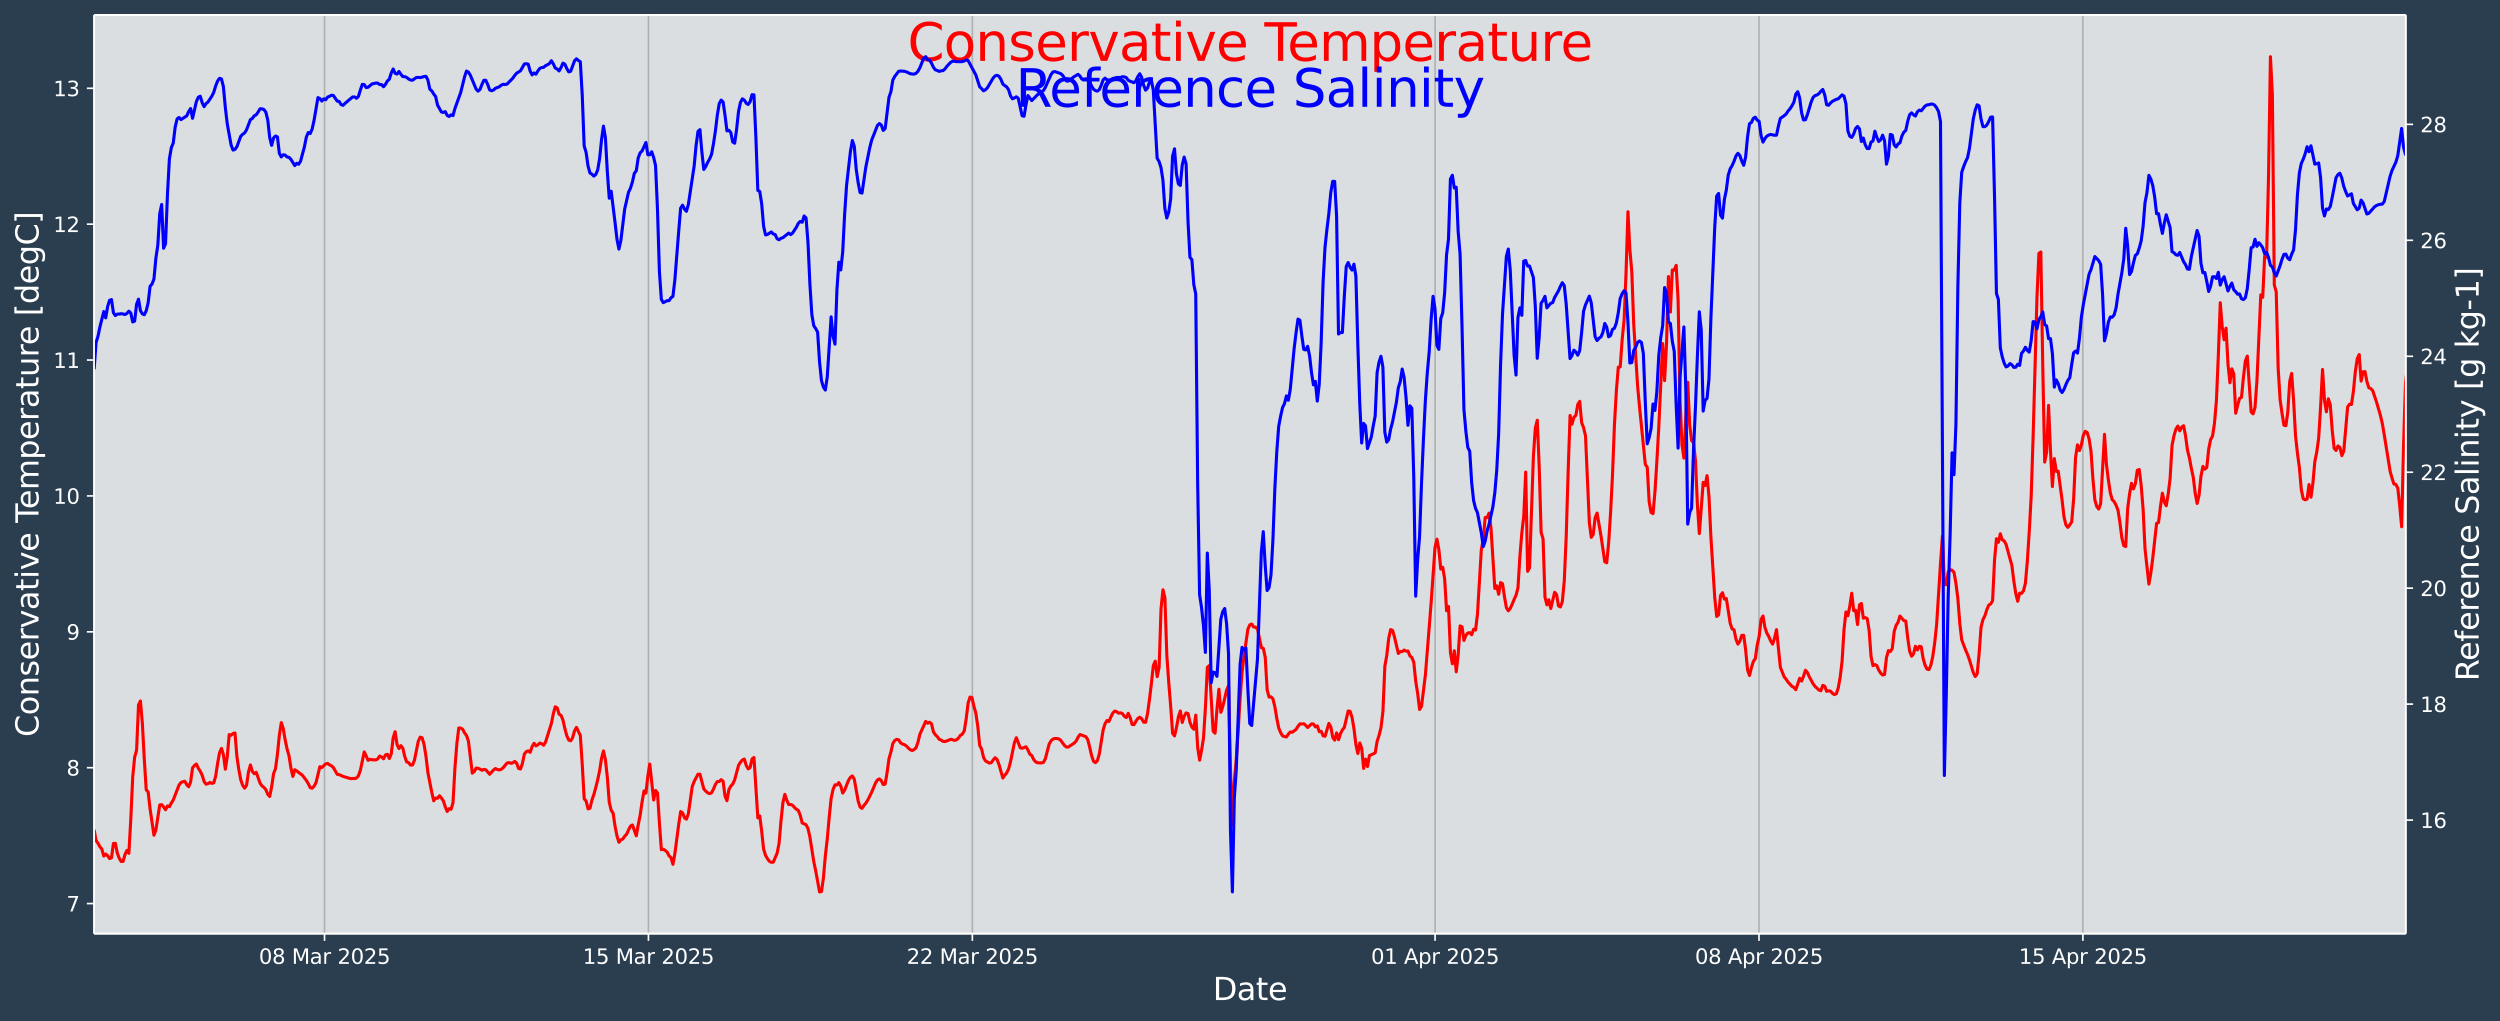 <?xml version="1.0" encoding="UTF-8"?>
<!DOCTYPE svg  PUBLIC '-//W3C//DTD SVG 1.1//EN'  'http://www.w3.org/Graphics/SVG/1.1/DTD/svg11.dtd'>
<svg width="1206.9pt" height="493.12pt" version="1.1" viewBox="0 0 1206.9 493.12" xmlns="http://www.w3.org/2000/svg" xmlns:xlink="http://www.w3.org/1999/xlink">
 <defs>
  <style type="text/css">*{stroke-linejoin: round; stroke-linecap: butt}</style>
 </defs>
 <g id="figure_1">
  <g id="patch_1">
   <path d="m0 493.12h1206.9v-493.12h-1206.9z" fill="#2b3e50"/>
  </g>
  <g id="axes_1">
   <g id="patch_2">
    <path d="m45.442 450.72h1116v-443.52h-1116z" fill="#dbdee1"/>
   </g>
   <g id="matplotlib.axis_1">
    <g id="xtick_1">
     <g id="line2d_1">
      <path d="m156.67 450.72v-443.52" clip-path="url(#p403ac28d02)" fill="none" stroke="#b0b0b0" stroke-linecap="square" stroke-width=".8"/>
     </g>
     <g id="line2d_2">
      <defs>
       <path id="m2b1f4d4764" d="m0 0v3.5" stroke="#fff" stroke-width=".8"/>
      </defs>
      <use x="156.67" y="450.72" fill="#ffffff" stroke="#ffffff" stroke-width=".8" xlink:href="#m2b1f4d4764"/>
     </g>
     <g id="text_1">
      <!-- 08 Mar 2025 -->
      <g transform="translate(124.97 465.32) scale(.1 -.1)" fill="#fff">
       <defs>
        <path id="DejaVuSans-30" transform="scale(.016)" d="m2034 4250q-487 0-733-480-245-479-245-1442 0-959 245-1439 246-480 733-480 491 0 736 480 246 480 246 1439 0 963-246 1442-245 480-736 480zm0 500q785 0 1199-621 414-620 414-1801 0-1178-414-1799-414-620-1199-620-784 0-1198 620-414 621-414 1799 0 1181 414 1801 414 621 1198 621z"/>
        <path id="DejaVuSans-38" transform="scale(.016)" d="m2034 2216q-450 0-708-241-257-241-257-662 0-422 257-663 258-241 708-241t709 242q260 243 260 662 0 421-258 662-257 241-711 241zm-631 268q-406 100-633 378-226 279-226 679 0 559 398 884 399 325 1092 325 697 0 1094-325t397-884q0-400-227-679-226-278-629-378 456-106 710-416 255-309 255-755 0-679-414-1042-414-362-1186-362-771 0-1186 362-414 363-414 1042 0 446 256 755 257 310 713 416zm-231 997q0-362 226-565 227-203 636-203 407 0 636 203 230 203 230 565 0 363-230 566-229 203-636 203-409 0-636-203-226-203-226-566z"/>
        <path id="DejaVuSans-4d" transform="scale(.016)" d="m628 4666h941l1190-3175 1197 3175h941v-4666h-616v4097l-1203-3200h-634l-1203 3200v-4097h-613v4666z"/>
        <path id="DejaVuSans-61" transform="scale(.016)" d="m2194 1759q-697 0-966-159t-269-544q0-306 202-486 202-179 548-179 479 0 768 339t289 901v128h-572zm1147 238v-1997h-575v531q-197-318-491-470t-719-152q-537 0-855 302-317 302-317 808 0 590 395 890 396 300 1180 300h807v57q0 397-261 614t-733 217q-300 0-585-72-284-72-546-216v532q315 122 612 182 297 61 578 61 760 0 1135-394 375-393 375-1193z"/>
        <path id="DejaVuSans-72" transform="scale(.016)" d="m2631 2963q-97 56-211 82-114 27-251 27-488 0-749-317t-261-911v-1844h-578v3500h578v-544q182 319 472 473 291 155 707 155 59 0 131-8 72-7 159-23l3-590z"/>
        <path id="DejaVuSans-32" transform="scale(.016)" d="m1228 531h2203v-531h-2962v531q359 372 979 998 621 627 780 809 303 340 423 576 121 236 121 464 0 372-261 606-261 235-680 235-297 0-627-103-329-103-704-313v638q381 153 712 231 332 78 607 78 725 0 1156-363 431-362 431-968 0-288-108-546-107-257-392-607-78-91-497-524-418-433-1181-1211z"/>
        <path id="DejaVuSans-35" transform="scale(.016)" d="m691 4666h2478v-532h-1900v-1143q137 47 274 70 138 23 276 23 781 0 1237-428 457-428 457-1159 0-753-469-1171-469-417-1322-417-294 0-599 50-304 50-629 150v635q281-153 581-228t634-75q541 0 856 284 316 284 316 772 0 487-316 771-315 285-856 285-253 0-505-56-251-56-513-175v2344z"/>
       </defs>
       <use xlink:href="#DejaVuSans-30"/>
       <use transform="translate(63.623)" xlink:href="#DejaVuSans-38"/>
       <use transform="translate(127.25)" xlink:href="#DejaVuSans-20"/>
       <use transform="translate(159.03)" xlink:href="#DejaVuSans-4d"/>
       <use transform="translate(245.31)" xlink:href="#DejaVuSans-61"/>
       <use transform="translate(306.59)" xlink:href="#DejaVuSans-72"/>
       <use transform="translate(347.71)" xlink:href="#DejaVuSans-20"/>
       <use transform="translate(379.49)" xlink:href="#DejaVuSans-32"/>
       <use transform="translate(443.12)" xlink:href="#DejaVuSans-30"/>
       <use transform="translate(506.74)" xlink:href="#DejaVuSans-32"/>
       <use transform="translate(570.36)" xlink:href="#DejaVuSans-35"/>
      </g>
     </g>
    </g>
    <g id="xtick_2">
     <g id="line2d_3">
      <path d="m313.04 450.72v-443.52" clip-path="url(#p403ac28d02)" fill="none" stroke="#b0b0b0" stroke-linecap="square" stroke-width=".8"/>
     </g>
     <g id="line2d_4">
      <use x="313.04" y="450.72" fill="#ffffff" stroke="#ffffff" stroke-width=".8" xlink:href="#m2b1f4d4764"/>
     </g>
     <g id="text_2">
      <!-- 15 Mar 2025 -->
      <g transform="translate(281.34 465.32) scale(.1 -.1)" fill="#fff">
       <defs>
        <path id="DejaVuSans-31" transform="scale(.016)" d="m794 531h1031v3560l-1122-225v575l1116 225h631v-4135h1031v-531h-2687v531z"/>
       </defs>
       <use xlink:href="#DejaVuSans-31"/>
       <use transform="translate(63.623)" xlink:href="#DejaVuSans-35"/>
       <use transform="translate(127.25)" xlink:href="#DejaVuSans-20"/>
       <use transform="translate(159.03)" xlink:href="#DejaVuSans-4d"/>
       <use transform="translate(245.31)" xlink:href="#DejaVuSans-61"/>
       <use transform="translate(306.59)" xlink:href="#DejaVuSans-72"/>
       <use transform="translate(347.71)" xlink:href="#DejaVuSans-20"/>
       <use transform="translate(379.49)" xlink:href="#DejaVuSans-32"/>
       <use transform="translate(443.12)" xlink:href="#DejaVuSans-30"/>
       <use transform="translate(506.74)" xlink:href="#DejaVuSans-32"/>
       <use transform="translate(570.36)" xlink:href="#DejaVuSans-35"/>
      </g>
     </g>
    </g>
    <g id="xtick_3">
     <g id="line2d_5">
      <path d="m469.41 450.72v-443.52" clip-path="url(#p403ac28d02)" fill="none" stroke="#b0b0b0" stroke-linecap="square" stroke-width=".8"/>
     </g>
     <g id="line2d_6">
      <use x="469.41" y="450.72" fill="#ffffff" stroke="#ffffff" stroke-width=".8" xlink:href="#m2b1f4d4764"/>
     </g>
     <g id="text_3">
      <!-- 22 Mar 2025 -->
      <g transform="translate(437.71 465.32) scale(.1 -.1)" fill="#fff">
       <use xlink:href="#DejaVuSans-32"/>
       <use transform="translate(63.623)" xlink:href="#DejaVuSans-32"/>
       <use transform="translate(127.25)" xlink:href="#DejaVuSans-20"/>
       <use transform="translate(159.03)" xlink:href="#DejaVuSans-4d"/>
       <use transform="translate(245.31)" xlink:href="#DejaVuSans-61"/>
       <use transform="translate(306.59)" xlink:href="#DejaVuSans-72"/>
       <use transform="translate(347.71)" xlink:href="#DejaVuSans-20"/>
       <use transform="translate(379.49)" xlink:href="#DejaVuSans-32"/>
       <use transform="translate(443.12)" xlink:href="#DejaVuSans-30"/>
       <use transform="translate(506.74)" xlink:href="#DejaVuSans-32"/>
       <use transform="translate(570.36)" xlink:href="#DejaVuSans-35"/>
      </g>
     </g>
    </g>
    <g id="xtick_4">
     <g id="line2d_7">
      <path d="m692.8 450.72v-443.52" clip-path="url(#p403ac28d02)" fill="none" stroke="#b0b0b0" stroke-linecap="square" stroke-width=".8"/>
     </g>
     <g id="line2d_8">
      <use x="692.797" y="450.72" fill="#ffffff" stroke="#ffffff" stroke-width=".8" xlink:href="#m2b1f4d4764"/>
     </g>
     <g id="text_4">
      <!-- 01 Apr 2025 -->
      <g transform="translate(661.88 465.32) scale(.1 -.1)" fill="#fff">
       <defs>
        <path id="DejaVuSans-41" transform="scale(.016)" d="m2188 4044-857-2322h1716l-859 2322zm-357 622h716l1778-4666h-656l-425 1197h-2103l-425-1197h-666l1781 4666z"/>
        <path id="DejaVuSans-70" transform="scale(.016)" d="m1159 525v-1856h-578v4831h578v-531q182 312 458 463 277 152 661 152 638 0 1036-506 399-506 399-1331t-399-1332q-398-506-1036-506-384 0-661 152-276 152-458 464zm1957 1222q0 634-261 995t-717 361q-457 0-718-361t-261-995 261-995 718-361q456 0 717 361t261 995z"/>
       </defs>
       <use xlink:href="#DejaVuSans-30"/>
       <use transform="translate(63.623)" xlink:href="#DejaVuSans-31"/>
       <use transform="translate(127.25)" xlink:href="#DejaVuSans-20"/>
       <use transform="translate(159.03)" xlink:href="#DejaVuSans-41"/>
       <use transform="translate(227.44)" xlink:href="#DejaVuSans-70"/>
       <use transform="translate(290.92)" xlink:href="#DejaVuSans-72"/>
       <use transform="translate(332.03)" xlink:href="#DejaVuSans-20"/>
       <use transform="translate(363.82)" xlink:href="#DejaVuSans-32"/>
       <use transform="translate(427.44)" xlink:href="#DejaVuSans-30"/>
       <use transform="translate(491.06)" xlink:href="#DejaVuSans-32"/>
       <use transform="translate(554.69)" xlink:href="#DejaVuSans-35"/>
      </g>
     </g>
    </g>
    <g id="xtick_5">
     <g id="line2d_9">
      <path d="m849.17 450.72v-443.52" clip-path="url(#p403ac28d02)" fill="none" stroke="#b0b0b0" stroke-linecap="square" stroke-width=".8"/>
     </g>
     <g id="line2d_10">
      <use x="849.167" y="450.72" fill="#ffffff" stroke="#ffffff" stroke-width=".8" xlink:href="#m2b1f4d4764"/>
     </g>
     <g id="text_5">
      <!-- 08 Apr 2025 -->
      <g transform="translate(818.25 465.32) scale(.1 -.1)" fill="#fff">
       <use xlink:href="#DejaVuSans-30"/>
       <use transform="translate(63.623)" xlink:href="#DejaVuSans-38"/>
       <use transform="translate(127.25)" xlink:href="#DejaVuSans-20"/>
       <use transform="translate(159.03)" xlink:href="#DejaVuSans-41"/>
       <use transform="translate(227.44)" xlink:href="#DejaVuSans-70"/>
       <use transform="translate(290.92)" xlink:href="#DejaVuSans-72"/>
       <use transform="translate(332.03)" xlink:href="#DejaVuSans-20"/>
       <use transform="translate(363.82)" xlink:href="#DejaVuSans-32"/>
       <use transform="translate(427.44)" xlink:href="#DejaVuSans-30"/>
       <use transform="translate(491.06)" xlink:href="#DejaVuSans-32"/>
       <use transform="translate(554.69)" xlink:href="#DejaVuSans-35"/>
      </g>
     </g>
    </g>
    <g id="xtick_6">
     <g id="line2d_11">
      <path d="m1005.5 450.72v-443.52" clip-path="url(#p403ac28d02)" fill="none" stroke="#b0b0b0" stroke-linecap="square" stroke-width=".8"/>
     </g>
     <g id="line2d_12">
      <use x="1005.537" y="450.72" fill="#ffffff" stroke="#ffffff" stroke-width=".8" xlink:href="#m2b1f4d4764"/>
     </g>
     <g id="text_6">
      <!-- 15 Apr 2025 -->
      <g transform="translate(974.62 465.32) scale(.1 -.1)" fill="#fff">
       <use xlink:href="#DejaVuSans-31"/>
       <use transform="translate(63.623)" xlink:href="#DejaVuSans-35"/>
       <use transform="translate(127.25)" xlink:href="#DejaVuSans-20"/>
       <use transform="translate(159.03)" xlink:href="#DejaVuSans-41"/>
       <use transform="translate(227.44)" xlink:href="#DejaVuSans-70"/>
       <use transform="translate(290.92)" xlink:href="#DejaVuSans-72"/>
       <use transform="translate(332.03)" xlink:href="#DejaVuSans-20"/>
       <use transform="translate(363.82)" xlink:href="#DejaVuSans-32"/>
       <use transform="translate(427.44)" xlink:href="#DejaVuSans-30"/>
       <use transform="translate(491.06)" xlink:href="#DejaVuSans-32"/>
       <use transform="translate(554.69)" xlink:href="#DejaVuSans-35"/>
      </g>
     </g>
    </g>
    <g id="text_7">
     <!-- Date -->
     <g transform="translate(585.52 482.8) scale(.15 -.15)" fill="#fff">
      <defs>
       <path id="BitstreamVeraSans-Roman-44" transform="scale(.016)" d="m1259 4147v-3628h763q966 0 1414 437 448 438 448 1382 0 937-448 1373t-1414 436h-763zm-631 519h1297q1356 0 1990-564 635-564 635-1764 0-1207-638-1773-637-565-1987-565h-1297v4666z"/>
       <path id="BitstreamVeraSans-Roman-61" transform="scale(.016)" d="m2194 1759q-697 0-966-159t-269-544q0-306 202-486 202-179 548-179 479 0 768 339t289 901v128h-572zm1147 238v-1997h-575v531q-197-318-491-470t-719-152q-537 0-855 302-317 302-317 808 0 590 395 890 396 300 1180 300h807v57q0 397-261 614t-733 217q-300 0-585-72-284-72-546-216v532q315 122 612 182 297 61 578 61 760 0 1135-394 375-393 375-1193z"/>
       <path id="BitstreamVeraSans-Roman-74" transform="scale(.016)" d="m1172 4494v-994h1184v-447h-1184v-1900q0-428 117-550t477-122h590v-481h-590q-666 0-919 248-253 249-253 905v1900h-422v447h422v994h578z"/>
       <path id="BitstreamVeraSans-Roman-65" transform="scale(.016)" d="m3597 1894v-281h-2644q38-594 358-905t892-311q331 0 642 81t618 244v-544q-310-131-635-200t-659-69q-838 0-1327 487-489 488-489 1320 0 859 464 1363 464 505 1252 505 706 0 1117-455 411-454 411-1235zm-575 169q-6 471-264 752-258 282-683 282-481 0-770-272t-333-766l2050 4z"/>
      </defs>
      <use xlink:href="#BitstreamVeraSans-Roman-44"/>
      <use transform="translate(77.002)" xlink:href="#BitstreamVeraSans-Roman-61"/>
      <use transform="translate(138.28)" xlink:href="#BitstreamVeraSans-Roman-74"/>
      <use transform="translate(177.49)" xlink:href="#BitstreamVeraSans-Roman-65"/>
     </g>
    </g>
   </g>
   <g id="matplotlib.axis_2">
    <g id="ytick_1">
     <g id="line2d_13">
      <defs>
       <path id="mc380b2358c" d="m0 0h-3.5" stroke="#fff" stroke-width=".8"/>
      </defs>
      <use x="45.442" y="436.208" fill="#ffffff" stroke="#ffffff" stroke-width=".8" xlink:href="#mc380b2358c"/>
     </g>
     <g id="text_8">
      <!-- 7 -->
      <g transform="translate(32.08 440.01) scale(.1 -.1)" fill="#fff">
       <defs>
        <path id="DejaVuSans-37" transform="scale(.016)" d="m525 4666h3e3v-269l-1694-4397h-659l1594 4134h-2241v532z"/>
       </defs>
       <use xlink:href="#DejaVuSans-37"/>
      </g>
     </g>
    </g>
    <g id="ytick_2">
     <g id="line2d_14">
      <use x="45.442" y="370.611" fill="#ffffff" stroke="#ffffff" stroke-width=".8" xlink:href="#mc380b2358c"/>
     </g>
     <g id="text_9">
      <!-- 8 -->
      <g transform="translate(32.08 374.41) scale(.1 -.1)" fill="#fff">
       <use xlink:href="#DejaVuSans-38"/>
      </g>
     </g>
    </g>
    <g id="ytick_3">
     <g id="line2d_15">
      <use x="45.442" y="305.015" fill="#ffffff" stroke="#ffffff" stroke-width=".8" xlink:href="#mc380b2358c"/>
     </g>
     <g id="text_10">
      <!-- 9 -->
      <g transform="translate(32.08 308.81) scale(.1 -.1)" fill="#fff">
       <defs>
        <path id="DejaVuSans-39" transform="scale(.016)" d="m703 97v575q238-113 481-172 244-59 479-59 625 0 954 420 330 420 377 1277-181-269-460-413-278-144-615-144-700 0-1108 423-408 424-408 1159 0 718 425 1152 425 435 1131 435 810 0 1236-621 427-620 427-1801 0-1103-524-1761-523-658-1407-658-238 0-482 47-243 47-506 141zm1256 1978q425 0 673 290 249 291 249 798 0 503-249 795-248 292-673 292t-673-292-248-795q0-507 248-798 248-290 673-290z"/>
       </defs>
       <use xlink:href="#DejaVuSans-39"/>
      </g>
     </g>
    </g>
    <g id="ytick_4">
     <g id="line2d_16">
      <use x="45.442" y="239.418" fill="#ffffff" stroke="#ffffff" stroke-width=".8" xlink:href="#mc380b2358c"/>
     </g>
     <g id="text_11">
      <!-- 10 -->
      <g transform="translate(25.717 243.22) scale(.1 -.1)" fill="#fff">
       <use xlink:href="#DejaVuSans-31"/>
       <use transform="translate(63.623)" xlink:href="#DejaVuSans-30"/>
      </g>
     </g>
    </g>
    <g id="ytick_5">
     <g id="line2d_17">
      <use x="45.442" y="173.821" fill="#ffffff" stroke="#ffffff" stroke-width=".8" xlink:href="#mc380b2358c"/>
     </g>
     <g id="text_12">
      <!-- 11 -->
      <g transform="translate(25.717 177.62) scale(.1 -.1)" fill="#fff">
       <use xlink:href="#DejaVuSans-31"/>
       <use transform="translate(63.623)" xlink:href="#DejaVuSans-31"/>
      </g>
     </g>
    </g>
    <g id="ytick_6">
     <g id="line2d_18">
      <use x="45.442" y="108.225" fill="#ffffff" stroke="#ffffff" stroke-width=".8" xlink:href="#mc380b2358c"/>
     </g>
     <g id="text_13">
      <!-- 12 -->
      <g transform="translate(25.717 112.02) scale(.1 -.1)" fill="#fff">
       <use xlink:href="#DejaVuSans-31"/>
       <use transform="translate(63.623)" xlink:href="#DejaVuSans-32"/>
      </g>
     </g>
    </g>
    <g id="ytick_7">
     <g id="line2d_19">
      <use x="45.442" y="42.628" fill="#ffffff" stroke="#ffffff" stroke-width=".8" xlink:href="#mc380b2358c"/>
     </g>
     <g id="text_14">
      <!-- 13 -->
      <g transform="translate(25.717 46.428) scale(.1 -.1)" fill="#fff">
       <defs>
        <path id="DejaVuSans-33" transform="scale(.016)" d="m2597 2516q453-97 707-404 255-306 255-756 0-690-475-1069-475-378-1350-378-293 0-604 58t-642 174v609q262-153 574-231 313-78 654-78 593 0 904 234t311 681q0 413-289 645-289 233-804 233h-544v519h569q465 0 712 186t247 536q0 359-255 551-254 193-729 193-260 0-557-57-297-56-653-174v562q360 100 674 150t592 50q719 0 1137-327 419-326 419-882 0-388-222-655t-631-370z"/>
       </defs>
       <use xlink:href="#DejaVuSans-31"/>
       <use transform="translate(63.623)" xlink:href="#DejaVuSans-33"/>
      </g>
     </g>
    </g>
    <g id="text_15">
     <!-- Conservative Temperature [degC] -->
     <g transform="translate(18.598 355.76) rotate(-90) scale(.15 -.15)" fill="#fff">
      <defs>
       <path id="BitstreamVeraSans-Roman-43" transform="scale(.016)" d="m4122 4306v-665q-319 297-680 443-361 147-767 147-800 0-1225-489t-425-1414q0-922 425-1411t1225-489q406 0 767 147t680 444v-660q-331-225-702-338-370-112-782-112-1060 0-1670 648-609 649-609 1771 0 1125 609 1773 610 649 1670 649 418 0 788-111 371-111 696-333z"/>
       <path id="BitstreamVeraSans-Roman-6f" transform="scale(.016)" d="m1959 3097q-462 0-731-361t-269-989 267-989q268-361 733-361 460 0 728 362 269 363 269 988 0 622-269 986-268 364-728 364zm0 487q750 0 1178-488 429-487 429-1349 0-859-429-1349-428-489-1178-489-753 0-1180 489-426 490-426 1349 0 862 426 1349 427 488 1180 488z"/>
       <path id="BitstreamVeraSans-Roman-6e" transform="scale(.016)" d="m3513 2113v-2113h-575v2094q0 497-194 743-194 247-581 247-466 0-735-297-269-296-269-809v-1978h-578v3500h578v-544q207 316 486 472 280 156 646 156 603 0 912-373 310-373 310-1098z"/>
       <path id="BitstreamVeraSans-Roman-73" transform="scale(.016)" d="m2834 3397v-544q-243 125-506 187-262 63-544 63-428 0-642-131t-214-394q0-200 153-314t616-217l197-44q612-131 870-370t258-667q0-488-386-773-386-284-1061-284-281 0-586 55t-642 164v594q319-166 628-249 309-82 613-82 406 0 624 139 219 139 219 392 0 234-158 359-157 125-692 241l-200 47q-534 112-772 345-237 233-237 639 0 494 350 762 350 269 994 269 318 0 599-47 282-46 519-140z"/>
       <path id="BitstreamVeraSans-Roman-72" transform="scale(.016)" d="m2631 2963q-97 56-211 82-114 27-251 27-488 0-749-317t-261-911v-1844h-578v3500h578v-544q182 319 472 473 291 155 707 155 59 0 131-8 72-7 159-23l3-590z"/>
       <path id="BitstreamVeraSans-Roman-76" transform="scale(.016)" d="m191 3500h609l1094-2937 1094 2937h609l-1313-3500h-781l-1312 3500z"/>
       <path id="BitstreamVeraSans-Roman-69" transform="scale(.016)" d="m603 3500h575v-3500h-575v3500zm0 1363h575v-729h-575v729z"/>
       <path id="BitstreamVeraSans-Roman-54" transform="scale(.016)" d="m-19 4666h3947v-532h-1656v-4134h-634v4134h-1657v532z"/>
       <path id="BitstreamVeraSans-Roman-6d" transform="scale(.016)" d="m3328 2828q216 388 516 572t706 184q547 0 844-383 297-382 297-1088v-2113h-578v2094q0 503-179 746-178 244-543 244-447 0-707-297-259-296-259-809v-1978h-578v2094q0 506-178 748t-550 242q-441 0-701-298-259-298-259-808v-1978h-578v3500h578v-544q197 322 472 475t653 153q382 0 649-194 267-193 395-562z"/>
       <path id="BitstreamVeraSans-Roman-70" transform="scale(.016)" d="m1159 525v-1856h-578v4831h578v-531q182 312 458 463 277 152 661 152 638 0 1036-506 399-506 399-1331t-399-1332q-398-506-1036-506-384 0-661 152-276 152-458 464zm1957 1222q0 634-261 995t-717 361q-457 0-718-361t-261-995 261-995 718-361q456 0 717 361t261 995z"/>
       <path id="BitstreamVeraSans-Roman-75" transform="scale(.016)" d="m544 1381v2119h575v-2097q0-497 193-746 194-248 582-248 465 0 735 297 271 297 271 810v1984h575v-3500h-575v538q-209-319-486-474-276-155-642-155-603 0-916 375-312 375-312 1097z"/>
       <path id="BitstreamVeraSans-Roman-5b" transform="scale(.016)" d="m550 4863h1325v-447h-750v-4813h750v-447h-1325v5707z"/>
       <path id="BitstreamVeraSans-Roman-64" transform="scale(.016)" d="m2906 2969v1894h575v-4863h-575v525q-181-312-458-464-276-152-664-152-634 0-1033 506-398 507-398 1332t398 1331q399 506 1033 506 388 0 664-152 277-151 458-463zm-1959-1222q0-634 261-995t717-361 718 361q263 361 263 995t-263 995q-262 361-718 361t-717-361-261-995z"/>
       <path id="BitstreamVeraSans-Roman-67" transform="scale(.016)" d="m2906 1791q0 625-258 968-257 344-723 344-462 0-720-344-258-343-258-968 0-622 258-966t720-344q466 0 723 344 258 344 258 966zm575-1357q0-893-397-1329-396-436-1215-436-303 0-572 45t-522 139v559q253-137 500-202 247-66 503-66 566 0 847 295t281 892v285q-178-310-456-463t-666-153q-643 0-1037 490-394 491-394 1301 0 812 394 1302 394 491 1037 491 388 0 666-153t456-462v531h575v-3066z"/>
       <path id="BitstreamVeraSans-Roman-5d" transform="scale(.016)" d="m1947 4863v-5707h-1325v447h747v4813h-747v447h1325z"/>
      </defs>
      <use xlink:href="#BitstreamVeraSans-Roman-43"/>
      <use transform="translate(69.824)" xlink:href="#BitstreamVeraSans-Roman-6f"/>
      <use transform="translate(131.01)" xlink:href="#BitstreamVeraSans-Roman-6e"/>
      <use transform="translate(194.38)" xlink:href="#BitstreamVeraSans-Roman-73"/>
      <use transform="translate(246.48)" xlink:href="#BitstreamVeraSans-Roman-65"/>
      <use transform="translate(308.01)" xlink:href="#BitstreamVeraSans-Roman-72"/>
      <use transform="translate(349.12)" xlink:href="#BitstreamVeraSans-Roman-76"/>
      <use transform="translate(408.3)" xlink:href="#BitstreamVeraSans-Roman-61"/>
      <use transform="translate(469.58)" xlink:href="#BitstreamVeraSans-Roman-74"/>
      <use transform="translate(508.79)" xlink:href="#BitstreamVeraSans-Roman-69"/>
      <use transform="translate(536.57)" xlink:href="#BitstreamVeraSans-Roman-76"/>
      <use transform="translate(595.75)" xlink:href="#BitstreamVeraSans-Roman-65"/>
      <use transform="translate(657.28)" xlink:href="#BitstreamVeraSans-Roman-20"/>
      <use transform="translate(689.06)" xlink:href="#BitstreamVeraSans-Roman-54"/>
      <use transform="translate(733.15)" xlink:href="#BitstreamVeraSans-Roman-65"/>
      <use transform="translate(794.67)" xlink:href="#BitstreamVeraSans-Roman-6d"/>
      <use transform="translate(892.08)" xlink:href="#BitstreamVeraSans-Roman-70"/>
      <use transform="translate(955.56)" xlink:href="#BitstreamVeraSans-Roman-65"/>
      <use transform="translate(1017.1)" xlink:href="#BitstreamVeraSans-Roman-72"/>
      <use transform="translate(1058.2)" xlink:href="#BitstreamVeraSans-Roman-61"/>
      <use transform="translate(1119.5)" xlink:href="#BitstreamVeraSans-Roman-74"/>
      <use transform="translate(1158.7)" xlink:href="#BitstreamVeraSans-Roman-75"/>
      <use transform="translate(1222.1)" xlink:href="#BitstreamVeraSans-Roman-72"/>
      <use transform="translate(1260.9)" xlink:href="#BitstreamVeraSans-Roman-65"/>
      <use transform="translate(1322.4)" xlink:href="#BitstreamVeraSans-Roman-20"/>
      <use transform="translate(1354.2)" xlink:href="#BitstreamVeraSans-Roman-5b"/>
      <use transform="translate(1393.2)" xlink:href="#BitstreamVeraSans-Roman-64"/>
      <use transform="translate(1456.7)" xlink:href="#BitstreamVeraSans-Roman-65"/>
      <use transform="translate(1518.2)" xlink:href="#BitstreamVeraSans-Roman-67"/>
      <use transform="translate(1581.7)" xlink:href="#BitstreamVeraSans-Roman-43"/>
      <use transform="translate(1651.6)" xlink:href="#BitstreamVeraSans-Roman-5d"/>
     </g>
    </g>
   </g>
   <g id="line2d_20">
    <path d="m45.442 400.6 0.931 5.172 0.931 1.306 0.931 1.697 0.931 1.117 0.931 3.378 0.931-0.963 0.931 0.799 0.931 1.376 0.931-0.371 0.931-6.918 0.931-0.072 0.931 4.674 0.931 2.54 0.931 1.536 0.931-0.024 0.931-3.318 0.931-1.99 0.931 1.399 0.931-16.433 0.931-20.416 0.931-9.584 0.931-3.355 0.931-21.848 0.931-1.903 0.931 10.897 0.931 17.298 0.931 14.708 0.931 1.046 0.931 8.224 1.862 12.63 0.931-2.418 1.862-12.195 0.931-0.131 0.931 1.063 0.931 1.391 0.931-1.827 0.931 0.361 0.931-1.766 0.931-1.457 2.792-7.217 0.931-1.212 0.931-0.419 0.931-0.214 0.931 1.636 0.931 1.007 0.931-2.297 0.931-6.779 0.931-1.201 0.931-0.7 0.931 2.058 0.931 1.419 0.931 1.952 0.931 3.024 0.931 1.263 0.931-0.236 0.931-0.57 0.931 0.431 0.931-0.246 0.931-3.263 0.931-6.207 0.931-5.097 0.931-2.062 0.931 3.011 0.931 7.021 0.931-6.057 0.931-10.66 0.931 0.333 0.931-0.854 0.931-0.252 0.931 11.423 0.931 6.339 0.931 4.877 0.931 2.668 0.931 1.344 0.931-1.407 0.931-6.453 0.931-3.363 0.931 3.13 0.931 1.118 0.931-0.691 1.862 5.227 0.931 1.35 0.931 0.68 0.931 1.131 0.931 2.26 0.931 1.053 0.931-4.682 0.931-6.361 0.931-2.377 0.931-7.043 0.931-9.179 0.931-6.041 0.931 2.827 0.931 5.521 0.931 4.37 0.931 3.276 0.931 5.936 0.931 4.041 0.931-3.234 0.931 0.603 2.792 2.136 1.862 2.436 0.931 1.576 0.931 1.876 0.931 0.286 0.931-0.96 0.931-1.736 1.862-7.683 0.931 0.425 1.862-1.761 0.931-0.218 0.931 0.65 0.931 0.47 0.931 0.86 1.862 3.259 0.931 0.136 1.862 0.863 3.723 1.095 0.931-0.091 0.931 0.021 0.931-0.222 0.931-1.129 0.931-2.631 1.862-8.862 0.931 1.911 0.931 2.171 0.931-0.509 0.931 0.212 1.862 0.073 0.931-0.451 0.931-1.434 0.931 0.477 0.931 0.881 0.931-1.875 0.931-0.311 0.931 2.037 0.931-2.204 0.931-7.797 0.931-2.943 0.931 6.191 0.931 1.958 0.931-1.407 0.931 1.244 0.931 3.997 0.931 2.607 0.931 0.387 0.931 1.146 0.931-0.037 0.931-2.215 1.862-9.211 0.931-2.03 0.931 0.326 0.931 3.145 0.931 5.761 0.931 7.929 1.862 9.405 0.931 4.164 0.931-1.322 0.931 0.109 0.931-1.22 0.931 1.117 0.931 1.355 0.931 2.844 0.931 2.289 0.931-1.359 0.931 0.315 0.931-3.156 0.931-16.696 0.931-11.849 0.931-7.553 0.931 0.025 0.931 0.58 0.931 1.738 0.931 1.235 0.931 2.743 1.862 15.455 0.931-0.695 0.931-1.748 0.931 0.112 0.931 0.375 0.931 0.567 0.931-0.411 0.931 0.169 1.862 2.181 1.862-2.055 0.931-0.705 0.931 0.437 0.931 0.225 0.931-0.275 0.931-0.78 1.862-2.259 0.931-0.212 0.931 0.313 0.931-0.202 0.931-0.694 0.931 0.846 0.931 2.536 0.931 0.293 0.931-2.75 0.931-4.49 0.931-1.156 0.931-0.364 0.931 0.695 0.931-2.702 0.931-1.677 0.931 1.268 0.931-0.516 0.931-0.85 0.931 0.355 0.931 0.686 0.931-1.565 1.862-5.984 0.931-2.912 0.931-4.734 0.931-3.357 0.931 0.518 0.931 3.053 0.931 0.573 0.931 2.26 0.931 4.197 0.931 3.377 0.931 2.084 0.931 0.37 0.931-1.475 0.931-3.339 0.931-1.669 1.862 3.892 0.931 14.048 0.931 16.512 0.931 1.093 0.931 3.785 0.931-0.305 0.931-3.897 0.931-2.702 0.931-3.358 0.931-3.781 0.931-4.355 0.931-6.047 0.931-3.516 0.931 4.235 0.931 8.562 0.931 12.043 0.931 3.806 0.931 1.389 0.931 6.372 0.931 4.628 0.931 3.066 0.931-1.187 0.931-0.356 0.931-1.412 0.931-0.922 0.931-2.11 0.931-1.82 0.931-0.551 1.862 5.236 0.931-5.277 0.931-4.637 0.931-6.433 0.931-5.313 0.931 1.049 0.931-8.267 0.931-5.76 1.862 17.332 0.931-4.591 0.931 1.199 0.931 14.683 0.931 12.728 0.931-0.234 0.931 0.563 0.931 0.822 0.931 1.802 0.931 0.853 0.931 3.234 0.931-5.136 1.862-14.223 0.931-6.119 0.931 0.641 0.931 2.394 0.931 0.637 0.931-2.651 1.862-13.056 0.931-2.497 1.862-3.486 0.931-0.001 1.862 7.114 0.931 1.059 0.931 0.796 0.931 0.405 0.931-0.378 0.931-1.771 0.931-2.283 0.931-1.395 0.931-0.03 0.931-0.877 0.931 0.755 0.931 7.213 0.931 2.183 0.931-5.357 0.931-1.669 0.931-1.012 0.931-2.067 1.862-6.935 0.931-1.522 0.931-1.092 0.931-0.44 0.931 3.043 0.931 1.693 0.931-0.635 0.931-4.132 0.931-0.74 1.862 29.145 0.931-0.931 0.931 7.376 0.931 8.662 0.931 3 0.931 1.613 0.931 1.284 0.931 0.437 0.931-0.038 1.862-4.357 0.931-4.616 0.931-10.869 0.931-8.901 0.931-4.017 0.931 2.81 0.931 2.109 0.931 0.003 0.931 0.321 0.931 1.103 0.931 0.841 0.931 0.581 0.931 2.399 0.931 3.663 1.862 0.84 0.931 1.818 0.931 4.182 1.862 11.812 0.931 4.463 1.862 10.167 0.931-0.196 0.931-6.508 0.931-10.738 0.931-8.194 0.931-10.444 0.931-9.065 0.931-4.32 0.931-2.223 0.931 0.062 0.931-1.142 0.931 1.659 0.931 3.383 0.931-1.421 1.862-4.71 0.931-1.515 0.931-0.626 0.931 1.599 1.862 10.485 0.931 2.955 0.931 0.602 0.931-1.388 0.931-1.12 0.931-1.465 1.862-3.79 1.862-4.429 0.931-1.499 0.931-0.511 0.931 0.815 0.931 1.913 0.931-0.232 0.931-5.566 0.931-6.741 0.931-3.229 0.931-4.11 0.931-1.418 0.931-0.522 0.931 0.23 0.931 1.44 0.931 0.602 0.931 0.285 0.931 0.647 0.931 0.987 0.931 0.798 0.931 0.393 0.931-0.462 0.931-0.855 0.931-2.644 0.931-3.881 2.792-6.201 0.931 0.882 0.931-0.488 0.931 0.675 0.931 3.95 0.931 1.404 0.931 0.889 0.931 1.305 0.931 0.368 0.931 0.656 0.931 0.09 1.862-0.694 0.931-0.431 1.862 0.534 0.931-0.236 0.931-0.886 0.931-1.301 0.931-0.581 0.931-1.541 0.931-5.834 0.931-7.658 0.931-2.861 0.931 0.265 0.931 4.214 0.931 3.276 0.931 6.324 0.931 9.289 0.931 1.729 0.931 4.09 0.931 1.626 1.862 1.06 0.931-0.193 0.931-1.321 0.931-1.081 0.931 0.84 0.931 2.453 1.862 6.513 0.931-1.341 0.931-1.139 0.931-1.9 0.931-3.602 1.862-9.081 0.931-2.393 1.862 4.823 0.931 0.284 1.862-0.751 0.931 1.551 0.931 2.042 0.931 0.639 0.931 1.94 0.931 1.14 0.931 0.427 1.862 0.085 0.931-0.242 0.931-1.693 1.862-7.137 0.931-1.634 0.931-0.826 0.931-0.302 0.931 0.043 0.931 0.175 0.931 0.685 1.862 2.541 0.931 0.733 0.931-0.053 2.792-1.897 0.931-0.94 0.931-1.897 0.931-1.286 2.792 1.027 0.931 1.367 0.931 3.645 0.931 4.128 0.931 2.723 0.931 0.697 0.931-0.967 0.931-3.192 1.862-11.684 0.931-3.022 0.931-1.496 0.931 0.489 0.931-2.183 0.931-1.89 0.931-0.967 0.931 0.323 0.931 0.699 0.931-0.19 0.931 0.421 0.931 1.289 0.931 0.583 0.931-2.029 0.931 2.056 0.931 3.295 0.931 0.127 0.931-1.677 0.931-1.355 0.931-0.572 0.931 0.763 0.931 1.637 0.931 0.045 0.931-4.111 0.931-6.862 0.931-7.726 0.931-8.692 0.931-2.114 0.931 7.491 0.931-4.511 0.931-28.415 0.931-9.006 0.931 3.844 0.931 27.876 0.931 13.126 0.931 11.439 0.931 13.025 0.931 1.214 0.931-4.09 0.931-5.023 0.931-2.913 0.931 5.533 0.931-3.053 0.931-1.558 0.931 0.339 0.931 4.227 0.931 2.319 0.931 0.993 0.931-6.795 0.931 15.756 0.931 5.957 0.931-4.76 0.931-5.879 0.931-14.73 0.931-19.436 0.931-0.812 1.862 31.657 0.931 0.98 0.931-11.677 0.931-9.536 0.931 11.126 0.931-2.786 1.862-8.034 0.931-2.004 0.931 40.883 0.931 26.584 0.931-21.459 0.931-10.821 0.931-13.943 0.931-15.653 0.931-12.113 0.931-7.88 1.862-12.887 0.931-2.123 0.931-0.391 0.931 1.452 0.931 0.043 0.931 0.973 1.862 8.915 0.931 0.345 0.931 4.362 0.931 15.71 0.931 3.463 0.931-0.122 0.931 1.012 0.931 3.811 0.931 5.616 0.931 4.613 0.931 2.289 0.931 1.519 0.931 0.337 0.931 0.16 0.931-1.385 0.931-1.012 0.931 0.153 1.862-1.412 0.931-1.514 0.931-1.123 0.931 0.033 0.931-0.104 0.931 0.789 0.931 1.028 1.862-1.736 0.931 0.051 0.931 1.373 0.931-0.468 0.931 2.807 0.931-0.189 0.931 2.155 0.931 0.228 1.862-6.182 0.931 1.68 0.931 5.038 0.931 1.34 0.931-3.497 0.931 3.268 0.931-2.902 0.931-1.811 0.931-1.197 1.862-7.938 0.931 0.192 0.931 2.918 0.931 5.512 0.931 7.662 0.931 4.237 0.931-5.088 0.931 2.542 0.931 9.752 0.931-4.482 0.931 3.564 0.931-5.272 1.862-0.838 0.931-0.495 0.931-5.583 0.931-2.862 0.931-3.682 0.931-7.811 0.931-21.907 0.931-5.202 0.931-8.251 0.931-4.195 0.931 0.409 0.931 3.236 1.862 7.88 0.931-0.923 0.931 0.001 0.931-0.721 0.931 0.543 0.931-0.089 0.931 2.382 0.931 0.721 0.931 2.368 0.931 9.181 0.931 5.785 0.931 7.798 0.931-1.595 1.862-14.944 1.862-23.316 0.931-11.803 1.862-26.477 0.931-4.091 0.931 5.054 0.931 9.386 0.931-0.88 0.931 5.599 0.931 15.395 0.931-2.035 0.931 22.259 0.931 5.384 0.931-6.313 0.931 10.172 0.931-8.039 0.931-14.095 0.931 0.404 0.931 6.608 0.931-2.448 0.931-1.129 0.931-0.208 0.931 1.02 0.931-2.635 0.931 0.362 0.931-7.521 1.862-31.219 0.931-5.015 0.931-10.588 0.931 0.047 0.931-2.139 0.931 7.045 1.862 29.33 0.931-1.257 0.931 4.065 0.931-5.662 0.931 0.555 0.931 6.281 0.931 5.265 0.931 1.55 0.931-1.202 0.931-1.974 0.931-2.341 0.931-2.038 0.931-3.562 0.931-15.153 0.931-11.377 0.931-8.066 0.931-21.267 0.931 47.893 0.931-1.71 1.862-53.96 0.931-13.585 0.931-3.671 0.931 22.452 0.931 31.671 0.931 3.108 0.931 28.129 0.931 3.764 0.931-2.43 0.931 4.193 1.862-7.829 0.931 1.092 0.931 5.487 0.931 0.487 0.931-2.605 0.931-10.007 0.931-21.391 0.931-31.351 0.931-27.079 0.931 4.228 0.931-3.358 0.931-0.893 0.931-5.321 0.931-1.462 0.931 10.28 0.931 2.374 0.931 3.975 1.862 42.059 0.931 6.972 0.931-1.422 0.931-8.171 0.931-2.117 1.862 10.85 1.862 12.638 0.931 0.487 0.931-9.668 0.931-14.554 0.931-18.125 0.931-24.265 0.931-16.419 0.931-11.391 0.931-0.141 0.931-13.165 0.931-9.363 0.931-22.568 0.931-29.784 0.931 18.349 0.931 10.613 0.931 25.383 1.862 29.693 0.931 10.162 2.792 27.776 0.931 1.31 0.931 16.75 0.931 5.123 0.931 0.582 0.931-10.568 0.931-14.857 0.931-16.786 1.862-39.885 0.931 17.854 0.931-17.947 0.931-32.285 0.931 17.166 0.931-20.342 0.931 0.074 0.931-2.298 0.931 16.935 0.931 48.104 0.931 21.67 0.931 6.32 0.931-19.511 0.931-17.091 0.931 20.68 0.931 7.532 0.931 0.881 0.931 8.701 0.931 21.398 0.931 13.861 1.862-24.714 0.931 1.512 0.931-4.769 0.931 10.138 0.931 19.588 1.862 29.27 0.931 8.983 0.931-0.81 0.931-9.339 0.931-1.3 0.931 3.097 0.931-0.294 1.862 11.926 0.931 2.748 0.931 0.423 0.931 4.586 0.931 2.311 0.931-1.371 0.931-2.855 0.931 5e-4 0.931 7.005 0.931 9.677 0.931 2.687 0.931-3.803 0.931-2.964 0.931-1.314 0.931-6.608 0.931-4.185 0.931-8.213 0.931-1.604 0.931 5.538 0.931 2.729 0.931 1.627 0.931 2.201 0.931 1.461 0.931-2.938 0.931-4.055 1.862 18.189 1.862 4.645 0.931 1.123 0.931 1.384 1.862 2.034 0.931 0.517 0.931 1.104 1.862-5.505 0.931 1.348 0.931-2.306 0.931-2.915 0.931 1.053 0.931 2.106 1.862 3.401 0.931 1.25 1.862 1.733 0.931 0.337 0.931-2.59 0.931 0.39 0.931 2.492 0.931-0.286 0.931 0.208 0.931 1.039 0.931 0.602 0.931-0.371 0.931-2.826 0.931-5.147 0.931-7.814 0.931-15.297 0.931-8.406 0.931 1.784 0.931-4.65 0.931-6.206 0.931 8.42 0.931-0.192 0.931 6.893 0.931-9.459 0.931-0.726 0.931 7.112 0.931-0.286 0.931 0.479 0.931 5.681 0.931 12.553 0.931 4.518 0.931-0.526 0.931 0.435 0.931 2.243 0.931 1.441 0.931 0.903 0.931-0.226 0.931-8.196 0.931-3.343 0.931 0.459 0.931-1.484 0.931-8.243 0.931-2.956 0.931-1.464 0.931-3.01 1.862 2.189 0.931 0.231 0.931 8.005 0.931 6.558 0.931 2.42 0.931-1.124 0.931-3.672 0.931 1.778 0.931-1.772 0.931 0.196 0.931 5.646 0.931 3.282 0.931 1.863 0.931 0.265 0.931-2.112 0.931-4.269 0.931-6.632 0.931-8.854 1.862-29.41 0.931-13.142 0.931 23.321 0.931 0.121 0.931-6.039 0.931-1.271 0.931 0.321 0.931 1.036 0.931 5.316 0.931 7.326 0.931 12.08 0.931 7.814 1.862 4.942 0.931 2.12 0.931 2.607 1.862 6.164 0.931 1.901 0.931-1.242 0.931-9.665 0.931-12.841 0.931-3.756 0.931-1.804 0.931-2.926 0.931-2.24 0.931-0.546 0.931-1.572 0.931-19.485 0.931-10.444 0.931 1.704 0.931-4.118 0.931 2.963 0.931 0.473 0.931 1.764 1.862 6.8 0.931 3.327 0.931 7.455 0.931 6.029 0.931 3.783 0.931-3.909 0.931 0.11 0.931-1.212 0.931-3.608 0.931-10.678 0.931-14.386 0.931-16.943 0.931-28.783 1.862-67.321 0.931-21.195 0.931-0.693 0.931 55.073 0.931 46.37 0.931-4.798 0.931-22.573 0.931 21.882 0.931 17.309 0.931-13.512 0.931 6.175 0.931-0.098 1.862 13.807 0.931 8.246 0.931 3.871 0.931 1.181 0.931-1.183 0.931-1.429 0.931-11.064 0.931-20.166 0.931-5.965 0.931 2.741 0.931-2.671 0.931-4.604 0.931-2.002 0.931 0.545 0.931 3.053 0.931 5.994 0.931 13.425 0.931 10.075 0.931 3.233 0.931 1.194 0.931-2.603 1.862-33.474 0.931 14.514 0.931 7.426 0.931 6.247 0.931 3.379 0.931 0.883 0.931 1.778 0.931 2.42 0.931 6.018 0.931 7.327 0.931 3.765 0.931 0.412 0.931-18.282 0.931-7.224 0.931-5.03 0.931 2.712 0.931-2.534 0.931-6.487 0.931-0.335 0.931 7.655 0.931 11.422 0.931 19.281 1.862 16.93 0.931-5.253 0.931-7.174 1.862-16.889 0.931-0.349 0.931-7.722 0.931-6.466 0.931 4.241 0.931 1.833 0.931-5.558 0.931-7.685 0.931-15.862 0.931-4.71 0.931-3.143 0.931-1.519 0.931 2.293 0.931-1.785 0.931-0.679 0.931 4.923 0.931 6.857 0.931 3.751 0.931 5.041 0.931 4.301 0.931 7.686 0.931 4.954 0.931-3.903 0.931-9.255 0.931-4.727 0.931 1.355 0.931-0.817 0.931-8.918 0.931-4.588 0.931-1.704 0.931-6.207 0.931-10.88 0.931-22.023 0.931-25.235 0.931 11.64 0.931 6.244 0.931-5.591 0.931 17.37 0.931 8.975 0.931-6.728 0.931 2.498 0.931 18.923 0.931-3.849 0.931-3.266 0.931-0.556 0.931-9.646 0.931-7.914 0.931-2.319 1.862 26.967 0.931 0.9 0.931-3.065 0.931-12.967 1.862-41.394 0.931 1.168 0.931-19.898 0.931 0.509 0.931-38.516 0.931-58.239 0.931 18.37 0.931 91.823 0.931 3.337 0.931 36.83 0.931 15.18 0.931 6.596 0.931 5.749 0.931 0.241 0.931-6.698 0.931-14.77 0.931-3.741 0.931 13.005 0.931 17.066 0.931 8.481 0.931 6.877 0.931 10.717 0.931 4.325 0.931 0.521 0.931-0.356 0.931-7.023 0.931 6.124 0.931-6.717 0.931-10.532 0.931-4.54 0.931-6.808 0.931-15.209 0.931-17.856 0.931 14.899 0.931 5.537 0.931-6.274 0.931 2.796 0.931 12.212 0.931 8.806 0.931 1.121 0.931-2.181 0.931 0.684 0.931 3.997 0.931-2.178 1.862-21.342 0.931-1.326 0.931 0.132 0.931-6.382 0.931-9.544 0.931-6.247 0.931-1.927 0.931 12.82 0.931-4.464 0.931-0.131 0.931 4.853 0.931 2.97 0.931 0.371 0.931 1.005 1.862 5.568 1.862 6.394 0.931 4.005 0.931 5.436 1.862 11.586 0.931 5.766 0.931 3.456 0.931 2.822 0.931 0.252 0.931 1.751 0.931 8.469 0.931 10.189 0.931-39.425 0.931-29.986 0.931-7.778v0" clip-path="url(#p403ac28d02)" fill="none" stroke="#f00" stroke-linecap="square" stroke-width="1.5"/>
   </g>
   <g id="patch_3">
    <path d="m45.442 450.72v-443.52" fill="none" stroke="#fff" stroke-linecap="square" stroke-width=".8"/>
   </g>
   <g id="patch_4">
    <path d="m1161.4 450.72v-443.52" fill="none" stroke="#fff" stroke-linecap="square" stroke-width=".8"/>
   </g>
   <g id="patch_5">
    <path d="m45.442 450.72h1116" fill="none" stroke="#fff" stroke-linecap="square" stroke-width=".8"/>
   </g>
   <g id="patch_6">
    <path d="m45.442 7.2h1116" fill="none" stroke="#fff" stroke-linecap="square" stroke-width=".8"/>
   </g>
   <g id="text_16">
    <!-- Conservative Temperature -->
    <g transform="translate(438.13 29.376) scale(.25 -.25)" fill="#f00">
     <use xlink:href="#BitstreamVeraSans-Roman-43"/>
     <use transform="translate(69.824)" xlink:href="#BitstreamVeraSans-Roman-6f"/>
     <use transform="translate(131.01)" xlink:href="#BitstreamVeraSans-Roman-6e"/>
     <use transform="translate(194.38)" xlink:href="#BitstreamVeraSans-Roman-73"/>
     <use transform="translate(246.48)" xlink:href="#BitstreamVeraSans-Roman-65"/>
     <use transform="translate(308.01)" xlink:href="#BitstreamVeraSans-Roman-72"/>
     <use transform="translate(349.12)" xlink:href="#BitstreamVeraSans-Roman-76"/>
     <use transform="translate(408.3)" xlink:href="#BitstreamVeraSans-Roman-61"/>
     <use transform="translate(469.58)" xlink:href="#BitstreamVeraSans-Roman-74"/>
     <use transform="translate(508.79)" xlink:href="#BitstreamVeraSans-Roman-69"/>
     <use transform="translate(536.57)" xlink:href="#BitstreamVeraSans-Roman-76"/>
     <use transform="translate(595.75)" xlink:href="#BitstreamVeraSans-Roman-65"/>
     <use transform="translate(657.28)" xlink:href="#BitstreamVeraSans-Roman-20"/>
     <use transform="translate(689.06)" xlink:href="#BitstreamVeraSans-Roman-54"/>
     <use transform="translate(733.15)" xlink:href="#BitstreamVeraSans-Roman-65"/>
     <use transform="translate(794.67)" xlink:href="#BitstreamVeraSans-Roman-6d"/>
     <use transform="translate(892.08)" xlink:href="#BitstreamVeraSans-Roman-70"/>
     <use transform="translate(955.56)" xlink:href="#BitstreamVeraSans-Roman-65"/>
     <use transform="translate(1017.1)" xlink:href="#BitstreamVeraSans-Roman-72"/>
     <use transform="translate(1058.2)" xlink:href="#BitstreamVeraSans-Roman-61"/>
     <use transform="translate(1119.5)" xlink:href="#BitstreamVeraSans-Roman-74"/>
     <use transform="translate(1158.7)" xlink:href="#BitstreamVeraSans-Roman-75"/>
     <use transform="translate(1222.1)" xlink:href="#BitstreamVeraSans-Roman-72"/>
     <use transform="translate(1260.9)" xlink:href="#BitstreamVeraSans-Roman-65"/>
    </g>
   </g>
   <g id="text_17">
    <!-- Reference Salinity -->
    <g transform="translate(490.29 51.552) scale(.25 -.25)" fill="#00f">
     <defs>
      <path id="BitstreamVeraSans-Roman-52" transform="scale(.016)" d="m2841 2188q203-69 395-294t386-619l641-1275h-679l-596 1197q-232 469-449 622t-592 153h-688v-1972h-631v4666h1425q800 0 1194-335 394-334 394-1009 0-441-205-732-205-290-595-402zm-1582 1959v-1656h794q456 0 689 211t233 620-233 617-689 208h-794z"/>
      <path id="BitstreamVeraSans-Roman-66" transform="scale(.016)" d="m2375 4863v-479h-550q-309 0-430-125-120-125-120-450v-309h947v-447h-947v-3053h-578v3053h-550v447h550v244q0 584 272 851 272 268 862 268h544z"/>
      <path id="BitstreamVeraSans-Roman-63" transform="scale(.016)" d="m3122 3366v-538q-244 135-489 202t-495 67q-560 0-870-355-309-354-309-995t309-996q310-354 870-354 250 0 495 67t489 202v-532q-241-112-499-168-257-57-548-57-791 0-1257 497-465 497-465 1341 0 856 470 1346 471 491 1290 491 265 0 518-55 253-54 491-163z"/>
      <path id="BitstreamVeraSans-Roman-53" transform="scale(.016)" d="m3425 4513v-616q-359 172-678 256-319 85-616 85-515 0-795-200t-280-569q0-310 186-468 186-157 705-254l381-78q706-135 1042-474t336-907q0-679-455-1029-454-350-1332-350-331 0-705 75-373 75-773 222v650q384-215 753-325 369-109 725-109 540 0 834 212 294 213 294 607 0 343-211 537t-692 291l-385 75q-706 140-1022 440-315 300-315 835 0 619 436 975t1201 356q329 0 669-60 341-59 697-177z"/>
      <path id="BitstreamVeraSans-Roman-6c" transform="scale(.016)" d="m603 4863h575v-4863h-575v4863z"/>
      <path id="BitstreamVeraSans-Roman-79" transform="scale(.016)" d="m2059-325q-243-625-475-815-231-191-618-191h-460v481h338q237 0 368 113 132 112 291 531l103 262-1415 3444h609l1094-2737 1094 2737h609l-1538-3825z"/>
     </defs>
     <use xlink:href="#BitstreamVeraSans-Roman-52"/>
     <use transform="translate(64.982)" xlink:href="#BitstreamVeraSans-Roman-65"/>
     <use transform="translate(126.51)" xlink:href="#BitstreamVeraSans-Roman-66"/>
     <use transform="translate(161.71)" xlink:href="#BitstreamVeraSans-Roman-65"/>
     <use transform="translate(223.23)" xlink:href="#BitstreamVeraSans-Roman-72"/>
     <use transform="translate(262.1)" xlink:href="#BitstreamVeraSans-Roman-65"/>
     <use transform="translate(323.62)" xlink:href="#BitstreamVeraSans-Roman-6e"/>
     <use transform="translate(387)" xlink:href="#BitstreamVeraSans-Roman-63"/>
     <use transform="translate(441.98)" xlink:href="#BitstreamVeraSans-Roman-65"/>
     <use transform="translate(503.5)" xlink:href="#BitstreamVeraSans-Roman-20"/>
     <use transform="translate(535.29)" xlink:href="#BitstreamVeraSans-Roman-53"/>
     <use transform="translate(598.77)" xlink:href="#BitstreamVeraSans-Roman-61"/>
     <use transform="translate(660.05)" xlink:href="#BitstreamVeraSans-Roman-6c"/>
     <use transform="translate(687.83)" xlink:href="#BitstreamVeraSans-Roman-69"/>
     <use transform="translate(715.61)" xlink:href="#BitstreamVeraSans-Roman-6e"/>
     <use transform="translate(778.99)" xlink:href="#BitstreamVeraSans-Roman-69"/>
     <use transform="translate(806.78)" xlink:href="#BitstreamVeraSans-Roman-74"/>
     <use transform="translate(845.98)" xlink:href="#BitstreamVeraSans-Roman-79"/>
    </g>
   </g>
  </g>
  <g id="axes_2">
   <g id="matplotlib.axis_3">
    <g id="ytick_8">
     <g id="line2d_21">
      <defs>
       <path id="m48ff40019d" d="m0 0h3.5" stroke="#fff" stroke-width=".8"/>
      </defs>
      <use x="1161.442" y="395.9" fill="#ffffff" stroke="#ffffff" stroke-width=".8" xlink:href="#m48ff40019d"/>
     </g>
     <g id="text_18">
      <!-- 16 -->
      <g transform="translate(1168.4 399.7) scale(.1 -.1)" fill="#fff">
       <defs>
        <path id="DejaVuSans-36" transform="scale(.016)" d="m2113 2584q-425 0-674-291-248-290-248-796 0-503 248-796 249-292 674-292t673 292q248 293 248 796 0 506-248 796-248 291-673 291zm1253 1979v-575q-238 112-480 171-242 60-480 60-625 0-955-422-329-422-376-1275 184 272 462 417 279 145 613 145 703 0 1111-427 408-426 408-1160 0-719-425-1154-425-434-1131-434-810 0-1238 620-428 621-428 1799 0 1106 525 1764t1409 658q238 0 480-47t505-140z"/>
       </defs>
       <use xlink:href="#DejaVuSans-31"/>
       <use transform="translate(63.623)" xlink:href="#DejaVuSans-36"/>
      </g>
     </g>
    </g>
    <g id="ytick_9">
     <g id="line2d_22">
      <use x="1161.442" y="339.924" fill="#ffffff" stroke="#ffffff" stroke-width=".8" xlink:href="#m48ff40019d"/>
     </g>
     <g id="text_19">
      <!-- 18 -->
      <g transform="translate(1168.4 343.72) scale(.1 -.1)" fill="#fff">
       <use xlink:href="#DejaVuSans-31"/>
       <use transform="translate(63.623)" xlink:href="#DejaVuSans-38"/>
      </g>
     </g>
    </g>
    <g id="ytick_10">
     <g id="line2d_23">
      <use x="1161.442" y="283.948" fill="#ffffff" stroke="#ffffff" stroke-width=".8" xlink:href="#m48ff40019d"/>
     </g>
     <g id="text_20">
      <!-- 20 -->
      <g transform="translate(1168.4 287.75) scale(.1 -.1)" fill="#fff">
       <use xlink:href="#DejaVuSans-32"/>
       <use transform="translate(63.623)" xlink:href="#DejaVuSans-30"/>
      </g>
     </g>
    </g>
    <g id="ytick_11">
     <g id="line2d_24">
      <use x="1161.442" y="227.971" fill="#ffffff" stroke="#ffffff" stroke-width=".8" xlink:href="#m48ff40019d"/>
     </g>
     <g id="text_21">
      <!-- 22 -->
      <g transform="translate(1168.4 231.77) scale(.1 -.1)" fill="#fff">
       <use xlink:href="#DejaVuSans-32"/>
       <use transform="translate(63.623)" xlink:href="#DejaVuSans-32"/>
      </g>
     </g>
    </g>
    <g id="ytick_12">
     <g id="line2d_25">
      <use x="1161.442" y="171.995" fill="#ffffff" stroke="#ffffff" stroke-width=".8" xlink:href="#m48ff40019d"/>
     </g>
     <g id="text_22">
      <!-- 24 -->
      <g transform="translate(1168.4 175.79) scale(.1 -.1)" fill="#fff">
       <defs>
        <path id="DejaVuSans-34" transform="scale(.016)" d="m2419 4116-1594-2491h1594v2491zm-166 550h794v-3041h666v-525h-666v-1100h-628v1100h-2106v609l1940 2957z"/>
       </defs>
       <use xlink:href="#DejaVuSans-32"/>
       <use transform="translate(63.623)" xlink:href="#DejaVuSans-34"/>
      </g>
     </g>
    </g>
    <g id="ytick_13">
     <g id="line2d_26">
      <use x="1161.442" y="116.019" fill="#ffffff" stroke="#ffffff" stroke-width=".8" xlink:href="#m48ff40019d"/>
     </g>
     <g id="text_23">
      <!-- 26 -->
      <g transform="translate(1168.4 119.82) scale(.1 -.1)" fill="#fff">
       <use xlink:href="#DejaVuSans-32"/>
       <use transform="translate(63.623)" xlink:href="#DejaVuSans-36"/>
      </g>
     </g>
    </g>
    <g id="ytick_14">
     <g id="line2d_27">
      <use x="1161.442" y="60.042" fill="#ffffff" stroke="#ffffff" stroke-width=".8" xlink:href="#m48ff40019d"/>
     </g>
     <g id="text_24">
      <!-- 28 -->
      <g transform="translate(1168.4 63.841) scale(.1 -.1)" fill="#fff">
       <use xlink:href="#DejaVuSans-32"/>
       <use transform="translate(63.623)" xlink:href="#DejaVuSans-38"/>
      </g>
     </g>
    </g>
    <g id="text_25">
     <!-- Reference Salinity [g kg-1] -->
     <g transform="translate(1196.6 328.81) rotate(-90) scale(.15 -.15)" fill="#fff">
      <defs>
       <path id="BitstreamVeraSans-Roman-6b" transform="scale(.016)" d="m581 4863h578v-2872l1716 1509h734l-1856-1637 1935-1863h-750l-1779 1709v-1709h-578v4863z"/>
       <path id="BitstreamVeraSans-Roman-2d" transform="scale(.016)" d="m313 2009h1684v-512h-1684v512z"/>
       <path id="BitstreamVeraSans-Roman-31" transform="scale(.016)" d="m794 531h1031v3560l-1122-225v575l1116 225h631v-4135h1031v-531h-2687v531z"/>
      </defs>
      <use xlink:href="#BitstreamVeraSans-Roman-52"/>
      <use transform="translate(64.982)" xlink:href="#BitstreamVeraSans-Roman-65"/>
      <use transform="translate(126.51)" xlink:href="#BitstreamVeraSans-Roman-66"/>
      <use transform="translate(161.71)" xlink:href="#BitstreamVeraSans-Roman-65"/>
      <use transform="translate(223.23)" xlink:href="#BitstreamVeraSans-Roman-72"/>
      <use transform="translate(262.1)" xlink:href="#BitstreamVeraSans-Roman-65"/>
      <use transform="translate(323.62)" xlink:href="#BitstreamVeraSans-Roman-6e"/>
      <use transform="translate(387)" xlink:href="#BitstreamVeraSans-Roman-63"/>
      <use transform="translate(441.98)" xlink:href="#BitstreamVeraSans-Roman-65"/>
      <use transform="translate(503.5)" xlink:href="#BitstreamVeraSans-Roman-20"/>
      <use transform="translate(535.29)" xlink:href="#BitstreamVeraSans-Roman-53"/>
      <use transform="translate(598.77)" xlink:href="#BitstreamVeraSans-Roman-61"/>
      <use transform="translate(660.05)" xlink:href="#BitstreamVeraSans-Roman-6c"/>
      <use transform="translate(687.83)" xlink:href="#BitstreamVeraSans-Roman-69"/>
      <use transform="translate(715.61)" xlink:href="#BitstreamVeraSans-Roman-6e"/>
      <use transform="translate(778.99)" xlink:href="#BitstreamVeraSans-Roman-69"/>
      <use transform="translate(806.78)" xlink:href="#BitstreamVeraSans-Roman-74"/>
      <use transform="translate(845.98)" xlink:href="#BitstreamVeraSans-Roman-79"/>
      <use transform="translate(905.16)" xlink:href="#BitstreamVeraSans-Roman-20"/>
      <use transform="translate(936.95)" xlink:href="#BitstreamVeraSans-Roman-5b"/>
      <use transform="translate(975.96)" xlink:href="#BitstreamVeraSans-Roman-67"/>
      <use transform="translate(1039.4)" xlink:href="#BitstreamVeraSans-Roman-20"/>
      <use transform="translate(1071.2)" xlink:href="#BitstreamVeraSans-Roman-6b"/>
      <use transform="translate(1129.1)" xlink:href="#BitstreamVeraSans-Roman-67"/>
      <use transform="translate(1192.6)" xlink:href="#BitstreamVeraSans-Roman-2d"/>
      <use transform="translate(1228.7)" xlink:href="#BitstreamVeraSans-Roman-31"/>
      <use transform="translate(1292.3)" xlink:href="#BitstreamVeraSans-Roman-5d"/>
     </g>
    </g>
   </g>
   <g id="line2d_28">
    <path d="m45.442 178.25 0.931-12.909 0.931-2.994 0.931-4.496 1.862-7.445 0.931 3.05 0.931-5.439 0.931-3.032 0.931-0.363 0.931 6.343 0.931 1.374 0.931-0.713 0.931-0.009 0.931-0.176 0.931 0.137 0.931 0.255 0.931-0.54 0.931-1.061 0.931 0.886 0.931 4.282 0.931-0.392 0.931-8.116 0.931-2.472 0.931 5.551 0.931 1.561 0.931 0.412 0.931-1.93 0.931-3.853 0.931-7.912 0.931-1.143 0.931-2.372 0.931-10.096 0.931-6.235 0.931-15.184 0.931-4.511 0.931 21.143 0.931-2.17 0.931-23.802 0.931-17.1 0.931-5.477 0.931-2.245 0.931-7.694 0.931-3.959 0.931-0.703 0.931 1.05 2.792-1.821 0.931-2.09 0.931-1.438 0.931 4.696 1.862-8.083 0.931-2.108 0.931-0.458 0.931 3.128 0.931 1.9 0.931-1.469 0.931-0.75 1.862-2.821 0.931-1.895 0.931-3.091 0.931-2.366 0.931-1.281 0.931 0.304 0.931 3.736 0.931 10.063 0.931 7.898 1.862 10.244 0.931 2.402 0.931-0.309 0.931-1.33 1.862-5.055 0.931-0.93 0.931-0.653 0.931-1.526 1.862-4.889 0.931-0.575 0.931-1.275 0.931-0.496 0.931-1.32 0.931-1.555 0.931 0.004 0.931 0.333 0.931 1.267 0.931 3.81 0.931 8.472 0.931 3.736 0.931-3.57 0.931-0.929 0.931 0.407 0.931 7.943 0.931 1.754 0.931-1.047 0.931 0.153 0.931 0.91 0.931 0.17 0.931 0.987 1.862 3.006 0.931-1.125 0.931 0.486 0.931-1.507 1.862-6.959 0.931-4.696 0.931-2.17 0.931 0.495 0.931-2.202 0.931-4.22 1.862-10.91 0.931 0.424 0.931 1.22 0.931-1.047 0.931 0.429 0.931-1.288 0.931-0.384 0.931-0.526 0.931 0.129 1.862 2.728 0.931 0.142 0.931 1.525 0.931 0.36 0.931-0.902 1.862-1.609 1.862-1.542 0.931-0.007 0.931 0.659 0.931-0.914 0.931-3.093 0.931-2.702 0.931 0.125 0.931 1.411 0.931-0.149 1.862-1.58 1.862-0.442 0.931 0.027 0.931 0.713 0.931 0.004 0.931 1.029 0.931-1.141 0.931-1.62 0.931-0.878 0.931-2.974 0.931-1.958 0.931 2.086 0.931 0.379 0.931-1.257 0.931 1.347 0.931 1.139 0.931-0.009 0.931 0.382 0.931 0.769 0.931 0.469 0.931 0.12 1.862-1.304 0.931-0.057 0.931 0.082 0.931-0.187 0.931-0.336 0.931-0.062 0.931 1.798 0.931 4.413 0.931 0.798 0.931 1.512 0.931 1.207 0.931 4.156 1.862 3.313 0.931 0.207 0.931-0.378 0.931 1.828 0.931 0.51 0.931-0.797 0.931 0.378 0.931-3.386 1.862-5.207 0.931-2.569 1.862-7.538 0.931-2.822 0.931 0.521 0.931 1.519 2.792 6.696 0.931 0.972 0.931-0.794 0.931-2.416 0.931-2.012 0.931-0.003 0.931 2.025 0.931 2.61 0.931 0.416 0.931-0.356 0.931-0.848 1.862-0.723 0.931-0.761 0.931-0.444 0.931 0.116 0.931-0.187 2.792-2.855 0.931-1.34 0.931-1.107 1.862-1.133 1.862-3.285 0.931-0.154 0.931 0.261 0.931 3.281 0.931 1.865 0.931-0.921 0.931 0.582 0.931-1.544 0.931-1.262 0.931-0.385 0.931-0.128 0.931-0.798 0.931-0.446 0.931-0.577 0.931-1.351 0.931 1.475 0.931 2.051 0.931 0.443 0.931 0.966 0.931-1.622 0.931-2.152 0.931 0.509 0.931 2.117 0.931 1.57 0.931-0.276 1.862-5.046 0.931-0.96 0.931 0.817 0.931 0.594 0.931 16.15 0.931 24.524 0.931 3.112 0.931 6.524 0.931 3.392 0.931 0.558 0.931 0.927 0.931-0.755 0.931-2.186 0.931-5.491 0.931-9.153 0.931-6.533 0.931 5.561 0.931 16.475 0.931 12.772 0.931-3.37 1.862 15.116 0.931 8.018 0.931 4.802 0.931-4.06 1.862-15.296 1.862-8.116 0.931-1.919 0.931-3.03 0.931-4.165 0.931-1.185 0.931-6.225 0.931-2.459 0.931-0.901 1.862-4.084 0.931 5.854 0.931 0.063 0.931-1.464 0.931 2.702 0.931 3.973 0.931 21.151 0.931 30.06 0.931 13.363 0.931 1.584 1.862-0.927 0.931-0.034 0.931-1.392 0.931-0.652 0.931-7.924 1.862-23.516 0.931-11.152 0.931-1.446 0.931 1.908 0.931 1.039 0.931-3.273 2.792-18.518 0.931-9.864 0.931-6.932 0.931-0.813 0.931 10.681 0.931 8.523 0.931-1.402 0.931-1.98 0.931-1.646 0.931-2.217 0.931-5.094 0.931-6.061 0.931-7.778 0.931-5.593 0.931-1.703 0.931 0.876 0.931 6.399 0.931 7.573 0.931-0.29 0.931 1.087 0.931 4.554 0.931 0.609 0.931-6.628 0.931-8.669 0.931-4.385 0.931-1.739 0.931 0.594 0.931 1.521 0.931 0.587 0.931-1.307 0.931-3.407 0.931 0.099 0.931 20.488 0.931 25.611 0.931 0.542 0.931 5.926 0.931 10.863 0.931 4.161 0.931-0.204 1.862-1.205 0.931 0.998 0.931 0.252 0.931 2.029 0.931 0.481 0.931-0.707 0.931-0.295 2.792-2.219 0.931 0.742 0.931-0.725 1.862-2.85 0.931-1.878 0.931-0.912 0.931 0.387 0.931-3.026 0.931 0.963 0.931 11.726 0.931 20.26 0.931 14.644 0.931 5.399 0.931 1.369 0.931 1.718 0.931 14.437 0.931 8.992 0.931 3.118 0.931 1.424 0.931-6.433 1.862-28.905 0.931 9.28 0.931 3.89 0.931-26.145 0.931-13.431 0.931 3.74 0.931-8.69 0.931-18.224 0.931-13.871 1.862-16.37 0.931-5.311 0.931 2.787 0.931 11.07 0.931 6.476 0.931 4.766 0.931 0.279 1.862-12.641 1.862-9.177 0.931-3.716 2.792-7.098 0.931-0.943 0.931 0.716 0.931 2.595 0.931-0.86 1.862-15.148 0.931-2.698 0.931-5.649 0.931-1.72 1.862-2.451 0.931-0.129 1.862 0.119 0.931 0.271 1.862 0.878 0.931 0.172 0.931 0.04 0.931-0.374 0.931-0.976 0.931-1.678 1.862-4.689 0.931-0.701 0.931 1.427 0.931 0.225 0.931 1.43 0.931 1.95 0.931 1.318 0.931 0.299 0.931 0.455 0.931-0.279 0.931-0.082 0.931-0.811 0.931-1.281 1.862-1.955 0.931-0.488 0.931 0.021 0.931 0.181 1.862 0.011 0.931-0.042 0.931-0.288 0.931-0.519 0.931 0.274 2.792 5.227 0.931 1.709 1.862 5.74 0.931 0.884 0.931 1.084 0.931-0.552 0.931-0.89 2.792-4.737 0.931-1.02 0.931-0.289 0.931 0.443 0.931 1.468 0.931 2.288 0.931 0.776 0.931 0.607 0.931 1.429 0.931 2.942 0.931 1.385 0.931-0.41 0.931-0.55 0.931 0.722 1.862 8.405 0.931 0.269 0.931-5.52 0.931-4.468 1.862 2.43 2.792-2.869 2.792-1.942 0.931-1.505 2.792-6.272 0.931-1.249 0.931-0.173 2.792 0.962 0.931 0.825 1.862 2.752 0.931 0.055 2.792-2.171 1.862-1.099 0.931 0.843 0.931 1.466 0.931 0.098 0.931-0.223 0.931 0.078 0.931 1.282 0.931 2.058 0.931 1.557 0.931 0.688 0.931 0.251 0.931-0.723 0.931-2.014 0.931-2.685 0.931-0.848 0.931 0.814 0.931 0.174 0.931-0.241 0.931-0.548 1.862-0.5 1.862-0.007 0.931-0.382 0.931 0.097 0.931 0.343 0.931 1.246 0.931 0.511 1.862 0.685 0.931-0.979 0.931-1.978 0.931-1.345 0.931 1.815 0.931 3.685 0.931 2.441 0.931-0.991 0.931-2.829 0.931-0.955 0.931 4.684 1.862 32.933 0.931 1.581 0.931 2.924 0.931 6.136 0.931 13.627 0.931 4.595 0.931-2.834 0.931-6.307 0.931-20.712 0.931-3.553 0.931 12.037 0.931 4.879 0.931 0.758 0.931-9.787 0.931-3.894 0.931 3.28 0.931 27.778 0.931 17.344 0.931 1.065 0.931 12.087 0.931 4.489 0.931 91.586 0.931 53.563 0.931 6.23 0.931 8.694 0.931 13.008 0.931-47.967 0.931 17.793 0.931 44.826 0.931-5.129 0.931 0.258 0.931 1.769 1.862-27.591 0.931-3.625 0.931-1.53 0.931 7.397 0.931 14.566 0.931 85.074 0.931 29.753 0.931-45.423 0.931-13.409 1.862-51.011 0.931-8.17 0.931 1.181 0.931-0.916 0.931 19.62 0.931 16.857 0.931 0.974 2.792-32.058 1.862-51.64 0.931-9.894 0.931 16.169 0.931 12.247 0.931-1.418 0.931-6.077 0.931-16.766 0.931-24.844 0.931-17.772 0.931-12.404 0.931-4.906 0.931-4.153 0.931-1.867 0.931-3.747 0.931 2.122 0.931-5.274 1.862-19.642 0.931-7.712 0.931-6.587 0.931 0.6 0.931 7.554 0.931 6.504 0.931 0.26 0.931-1.767 0.931 4.559 0.931 8.087 0.931 5.96 0.931-1.685 0.931 9.528 0.931-8.031 0.931-20.012 0.931-29.187 0.931-17.018 0.931-8.713 0.931-7.629 0.931-10.161 0.931-5.337 0.931 0.031 0.931 16.606 0.931 57.083 0.931-0.765 0.931 0.025 0.931-17.367 0.931-14.503 0.931-1.901 0.931 2.292 0.931 1.338 0.931-2.849 0.931 5.758 0.931 32.896 0.931 28.342 0.931 19.328 0.931-9.442 0.931 1.208 0.931 10.929 1.862-5.597 0.931-5.388 0.931-4.682 0.931-21.012 0.931-5.061 0.931-2.806 0.931 5.207 0.931 31.408 0.931 4.832 0.931-1.167 0.931-5.078 0.931-3.486 1.862-9.512 0.931-7.019 0.931-2.956 0.931-6.053 0.931 4.089 0.931 9.651 0.931 13.379 0.931-9.397 0.931 1.194 0.931 33.116 0.931 57.615 0.931-17.255 0.931-11.428 0.931-25.363 0.931-21.466 0.931-18.679 0.931-13.505 0.931-10.246 0.931-15.706 0.931-11.119 0.931 6.056 0.931 17.6 0.931 1.955 0.931-14.889 0.931-2.754 0.931-9.655 0.931-18.406 0.931-7.467 0.931-29.082 0.931-1.806 0.931 6.165 0.931-0.386 0.931 21.309 0.931 10.947 0.931 34.698 0.931 40.413 0.931 10.41 0.931 7.826 0.931 1.849 0.931 15.033 0.931 8.735 0.931 3.78 0.931 2.102 1.862 9.716 0.931 6.652 0.931-2.576 0.931-4.927 0.931-3.189 1.862-8.463 0.931-6.723 0.931-10.861 0.931-17.77 0.931-33.592 0.931-24.23 1.862-27.751 0.931-3.539 0.931 10.107 1.862 40.996 0.931 9.719 0.931-27.776 0.931-4.666 0.931 3.62 0.931-26.189 0.931-0.284 0.931 2.665 0.931 0.003 1.862 5.56 0.931 13.91 0.931 25.073 0.931-10.187 0.931-16.413 0.931-1.35 0.931-1.97 0.931 5.572 1.862-2.221 0.931-0.312 0.931-2.455 1.862-3.229 0.931-2.174 0.931-1.734 0.931 1.356 0.931 8.878 1.862 26.353 0.931-1.406 0.931-2.629 0.931 0.812 0.931 1.619 0.931-2.182 0.931-8.719 0.931-10.273 0.931-3.119 1.862-4.216 0.931 3.231 1.862 16.335 0.931 1.875 0.931-1.114 0.931-0.622 0.931-2.115 0.931-4.407 0.931 1.736 0.931 4.703 0.931-0.605 0.931-2.984 0.931-0.505 0.931-2.55 0.931-4.936 0.931-6.914 0.931-2.27 0.931-1.453 0.931 0.957 0.931 13.913 0.931 19.972 0.931-0.175 0.931-5.88 0.931-1.459 0.931-2.42 0.931-0.676 0.931 0.72 0.931 5.372 0.931 23.468 0.931 20.084 0.931-2.94 0.931-4.409 0.931-11.861 0.931 3.092 0.931-9.15 0.931-17.444 0.931-8.445 0.931-5.872 0.931-18.388 0.931 2.627 0.931 13.938 0.931 0.759 0.931 8.581 0.931 4.855 0.931 25.841 0.931 20.885 0.931-34.053 1.862-24.424 0.931 30.204 0.931 64.962 0.931-5.55 0.931-2.137 0.931-28.101 0.931-20.701 0.931-24.505 0.931-21.494 0.931 8.86 0.931 39.07 0.931-5.204 0.931-0.909 0.931-9.364 0.931-29.197 1.862-44.126 0.931-14.976 0.931-1.284 0.931 10.478 0.931 1.448 0.931-9.025 0.931-4.549 0.931-7.258 0.931-2.96 0.931-1.569 0.931-2.117 0.931-2.556 0.931-1.266 0.931 1.071 0.931 2.684 0.931 2.034 0.931-3.97 0.931-9.76 0.931-6.348 0.931-0.585 0.931-2.009 0.931-0.546 0.931 1.421 0.931 0.589 0.931 6.872 0.931 3.146 0.931-1.702 0.931-1.181 0.931-0.554 0.931-0.255 1.862 0.392 0.931-0.077 0.931-4.379 0.931-3.7 1.862-1.306 0.931-0.807 0.931-1.435 0.931-1.098 0.931-1.399 0.931-1.739 0.931-3.901 0.931-1.199 0.931 2.979 0.931 7.126 0.931 3.533 0.931-0.093 0.931-2.48 1.862-6.173 0.931-2.166 0.931-0.868 0.931-0.27 0.931-0.66 0.931-1.141 0.931-0.877 0.931 2.653 0.931 4.716 0.931 0.259 0.931-1.104 0.931-0.808 1.862-0.954 0.931-0.239 1.862-1.903 0.931 0.594 0.931 3.734 0.931 13.08 0.931 2.589 0.931 0.542 0.931-1.639 0.931-2.636 0.931-1.01 0.931 1.151 0.931 6.115 0.931-1.665 0.931 3.246 0.931 1.797 0.931 0.013 0.931-3.106 0.931-0.529 0.931-4.729 0.931 2.94 0.931 2.045 0.931-0.841 0.931-2.233 0.931 2.616 0.931 11.378 0.931-3.695 0.931-10.678 0.931 0.34 0.931 4.705 0.931 1.051 0.931-1.478 0.931-0.567 0.931-3.278 0.931-1.826 0.931-0.842 0.931-4.363 0.931-3.25 0.931-0.888 0.931 0.919 0.931 0.646 0.931-2.054 0.931-0.843 0.931 0.344 1.862-2.281 0.931-0.557 0.931-0.116 0.931-0.283 0.931 0.024 0.931 0.518 0.931 1.237 0.931 1.856 0.931 4.825 1.862 315.66 0.931-38.984 0.931-47.84 0.931-29.795 0.931-39.145 0.931 10.539 0.931-24.339 0.931-66.441 0.931-40.339 0.931-14.837 0.931-2.769 0.931-2.37 0.931-1.906 0.931-4.481 1.862-14.288 0.931-4.191 0.931-2.604 0.931 0.56 0.931 6.251 0.931 3.725 0.931 0.026 0.931-0.749 0.931-1.768 0.931-2.085 0.931-0.066 0.931 38.363 0.931 46.816 0.931 2.896 0.931 23.351 0.931 4.341 0.931 3.03 0.931 1.852 0.931-0.449 0.931-1.166 0.931 0.594 0.931 1.244 0.931-0.083 0.931-1.407 0.931 0.561 0.931-5.864 0.931-1.09 0.931-1.84 0.931 1.523 0.931 0.829 0.931-5.548 0.931-9.177 0.931 0.145 0.931 3.319 0.931-4.48 0.931-1.37 0.931-2.277 0.931 6.107 0.931 0.65 0.931 6.126 0.931-0.013 0.931 7.191 0.931 16.237 0.931-3.511 0.931 1.746 0.931 3.107 0.931 1.237 0.931-1.473 0.931-2.369 0.931-1.992 0.931-1.286 0.931-6.436 0.931-5.643 0.931-0.802 0.931 0.99 0.931-7.144 0.931-10.15 0.931-6.057 2.792-14.775 0.931-2.19 1.862-6.295 1.862 1.943 0.931 1.818 0.931 14.472 0.931 22.439 0.931-3.563 0.931-5.455 0.931-2.476 0.931 0.097 0.931-1.111 0.931-3.393 0.931-6.681 1.862-10.332 0.931-6.753 0.931-14.674 0.931 8.45 0.931 13.916 0.931-1.5 0.931-4.157 0.931-3.625 0.931-0.727 0.931-2.765 0.931-3.452 0.931-7.06 0.931-11.469 0.931-4.766 0.931-8.388 0.931 1.746 0.931 3.121 0.931 5.55 0.931 8.112 0.931-0.023 0.931 5.164 0.931 4.368 0.931-5.014 0.931-3.985 1.862 6.157 0.931 11.65 0.931 0.511 0.931 0.989 0.931 0.253 0.931-1.371 1.862 4.442 0.931 1.444 0.931 2.106 0.931 0.115 0.931-6.139 2.792-12.574 0.931 2.857 0.931 12.989 0.931 4.563 0.931-0.115 0.931 4.268 0.931 4.888 0.931-2.548 0.931-4.511 0.931-0.095 0.931 0.901 0.931-3.017 0.931 6.184 0.931-2.654 0.931-1.379 1.862 6.859 0.931-2.143 0.931-1.668 0.931 3.246 0.931 0.921 0.931 1.221 0.931-0.126 0.931 2.307 0.931 0.418 0.931-0.852 0.931-4.418 0.931-9.236 0.931-10.518 0.931-0.381 0.931-3.716 0.931 3.411 0.931-1.734 0.931 1.031 0.931 1.379 0.931 2.862 0.931-0.59 0.931 2.362 0.931 3.814 0.931 0.872 0.931 2.68 0.931 1.664 1.862-4.98 0.931-3.086 0.931-2.383 0.931-0.124 0.931 1.969 0.931 0.748 0.931-2.69 0.931-2.041 0.931-9.791 0.931-17.035 0.931-10.352 0.931-4.619 0.931-2.023 0.931-2.628 0.931-3.376 0.931 2.378 0.931-2.844 1.862 8.856 0.931-0.226 0.931-0.343 0.931 7.128 0.931 14.681 0.931 3.78 0.931-3.377 0.931 0.296 0.931-1.444 0.931-4.379 1.862-9.564 0.931-1.487 0.931-0.677 0.931 2.38 0.931 3.991 0.931 2.49 0.931 2.128 1.862-1.063 0.931 4.693 1.862 3.046 0.931-0.788 0.931-3.891 0.931 1.296 1.862 5.408 0.931-0.33 2.792-3.175 0.931-0.601 0.931-0.382 0.931-0.216 0.931-0.05 0.931-1.297 2.792-12.064 0.931-2.858 1.862-4.013 0.931-3.13 1.862-13.17 0.931 9.029 0.931 3.526 0.931-2.728v0" clip-path="url(#p403ac28d02)" fill="none" stroke="#00f" stroke-linecap="square" stroke-width="1.5"/>
   </g>
   <g id="patch_7">
    <path d="m45.442 450.72v-443.52" fill="none" stroke="#fff" stroke-linecap="square" stroke-width=".8"/>
   </g>
   <g id="patch_8">
    <path d="m1161.4 450.72v-443.52" fill="none" stroke="#fff" stroke-linecap="square" stroke-width=".8"/>
   </g>
   <g id="patch_9">
    <path d="m45.442 450.72h1116" fill="none" stroke="#fff" stroke-linecap="square" stroke-width=".8"/>
   </g>
   <g id="patch_10">
    <path d="m45.442 7.2h1116" fill="none" stroke="#fff" stroke-linecap="square" stroke-width=".8"/>
   </g>
  </g>
 </g>
 <defs>
  <clipPath id="p403ac28d02">
   <rect x="45.442" y="7.2" width="1116" height="443.52"/>
  </clipPath>
 </defs>
</svg>
